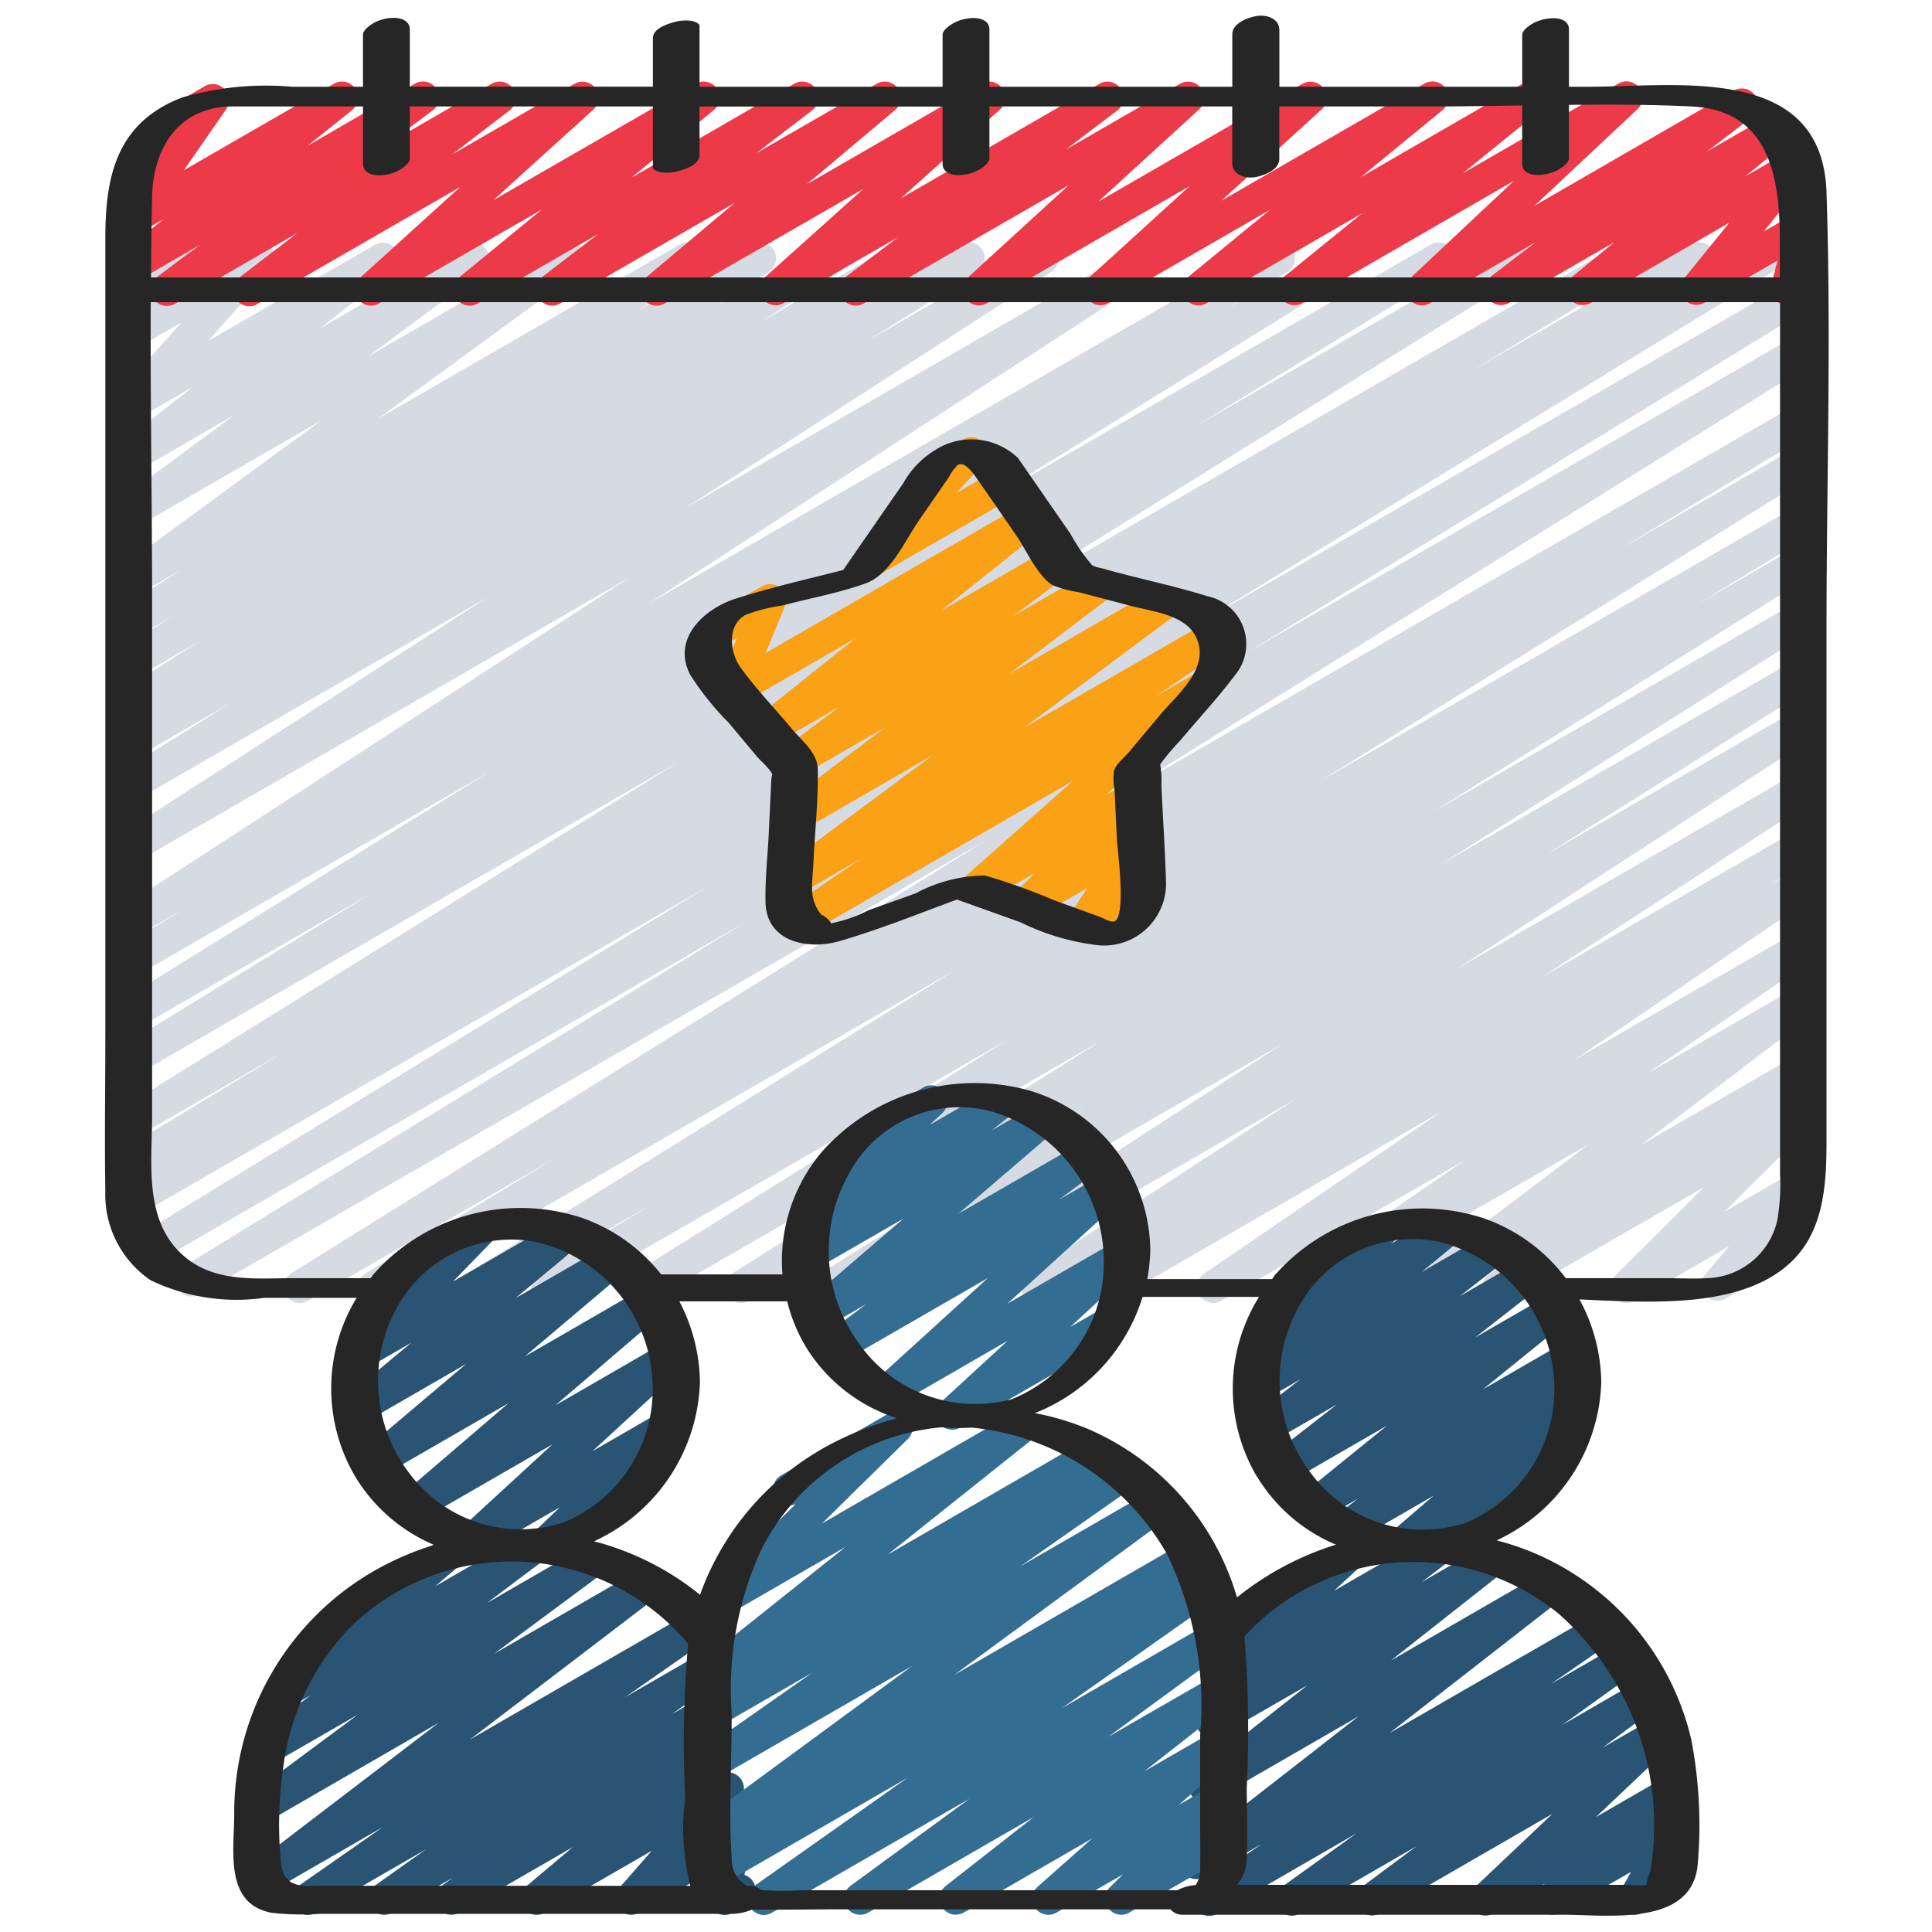 <?xml version="1.0"?>
<svg xmlns="http://www.w3.org/2000/svg" id="Icons" viewBox="0 0 60 60" width="512" height="512"><defs><style>.cls-1{fill:#295474;}.cls-2{fill:#d6dbe3;}.cls-3{fill:#ec3a48;}.cls-4{fill:#346d92;}.cls-5{fill:#faa116;}.cls-6{fill:#262626;}</style></defs><path class="cls-1" d="M9.568,59.471a.5.5,0,0,1-.287-.91L11.9,56.735,8.373,58.77a.5.5,0,0,1-.554-.831L13.628,53.5,8.28,56.592a.5.5,0,0,1-.548-.834l3.385-2.51L8.5,54.756a.5.5,0,0,1-.55-.832l1.7-1.279-.509.293a.5.5,0,0,1-.572-.814L10.258,50.7a.5.5,0,0,1-.01-.872L13.59,47.9a.5.5,0,0,1,.573.815l-.65.549,2.761-1.594a.5.5,0,0,1,.551.832l-1.7,1.279,3.057-1.764a.5.5,0,0,1,.547.834l-3.384,2.509,4.514-2.606a.5.5,0,0,1,.554.83L14.6,54.02l6.892-3.979a.5.5,0,0,1,.536.843l-2.612,1.823,2.495-1.44a.5.5,0,0,1,.54.839l-1.593,1.132,1.2-.692a.5.5,0,0,1,.542.838l-.364.262a.5.5,0,0,1,.524.841l-1.451,1.222,1.043-.6a.5.5,0,0,1,.627.762l-1.014,1.158.571-.329a.5.5,0,0,1,.744.51l-.159,1.017a.5.5,0,0,1,.1.908l-.469.27a.5.5,0,0,1-.744-.509l.126-.807L19.851,59.4a.5.5,0,0,1-.626-.761l1.015-1.161L16.911,59.4a.5.5,0,0,1-.572-.815l1.451-1.222L14.261,59.4a.5.5,0,0,1-.542-.838l.344-.249L12.18,59.4a.5.5,0,0,1-.54-.84l1.589-1.128L9.817,59.4A.489.489,0,0,1,9.568,59.471Z"/><path class="cls-1" d="M37.549,59.5a.5.5,0,0,1-.283-.912l1.923-1.326-1.784,1.03a.5.5,0,0,1-.557-.827L42.194,53.3l-4.526,2.613a.5.5,0,0,1-.56-.825l3.5-2.753L37.889,53.9a.5.5,0,0,1-.553-.83l.81-.619-.1.061a.5.5,0,0,1-.589-.8l1.134-1.048a.493.493,0,0,1-.346-.242.5.5,0,0,1,.183-.683l3.159-1.824a.5.5,0,0,1,.589.8l-.746.689,2.983-1.721a.5.5,0,0,1,.553.83l-.81.618,1.978-1.142a.5.5,0,0,1,.559.825L43.2,51.567l4.753-2.744a.5.5,0,0,1,.558.827l-5.351,4.168,6.387-3.686a.5.5,0,0,1,.533.845L48.161,52.3l2.112-1.22a.5.5,0,0,1,.542.839l-2.3,1.653L50.9,52.192a.5.5,0,0,1,.549.834l-1.674,1.247,1.612-.93a.5.5,0,0,1,.593.8l-2.416,2.287,2.1-1.214a.5.5,0,0,1,.583.806l-.314.28a.455.455,0,0,1,.38.142.5.5,0,0,1,.086.6l-.438.788a.5.5,0,0,1,.166.926L51.01,59.4a.5.5,0,0,1-.687-.675l.33-.593-2.209,1.274a.5.5,0,0,1-.583-.8l.119-.107-1.588.917a.5.5,0,0,1-.594-.8l2.415-2.286-5.354,3.091a.5.5,0,0,1-.548-.834l1.677-1.249-3.619,2.089a.5.5,0,0,1-.542-.839l2.3-1.652-4.325,2.5A.5.5,0,0,1,37.549,59.5Z"/><path class="cls-2" d="M11.616,40.471a.5.5,0,0,1-.26-.928l5.9-3.584L9.559,40.4a.5.5,0,0,1-.515-.857L30.583,26.122,6.208,40.194a.5.5,0,0,1-.512-.859l17.458-10.7L4.905,39.173a.5.5,0,0,1-.511-.86l17.66-10.824L4.337,37.718a.5.5,0,0,1-.507-.862l.442-.265a.5.5,0,0,1-.5-.865l5.047-3.055-4.539,2.62a.5.5,0,0,1-.514-.857L21.1,23.649,4.279,33.361a.5.5,0,0,1-.511-.859l7.788-4.77-7.278,4.2a.5.5,0,0,1-.513-.858l11.426-7.1L4.278,30.28a.5.5,0,0,1-.511-.86l1.9-1.163-1.392.8a.5.5,0,0,1-.522-.853L19.6,17.906,4.277,26.753a.5.5,0,0,1-.521-.853l11.379-7.344L4.276,24.826a.5.5,0,0,1-.516-.857l3.406-2.14L4.275,23.5a.5.5,0,0,1-.515-.857l.489-.306a.5.5,0,0,1-.492-.869l2.449-1.561L4.275,21.021a.5.5,0,0,1-.52-.854l1.612-1.035-1.093.631a.5.5,0,0,1-.523-.852L5.614,17.7l-1.34.774a.5.5,0,0,1-.545-.837L9.97,13.063l-5.7,3.289a.5.5,0,0,1-.547-.835l3.57-2.64L4.273,14.623a.5.5,0,0,1-.558-.827l2.271-1.778-1.714.99a.5.5,0,0,1-.623-.766l1.984-2.225L4.271,10.8a.5.5,0,0,1-.671-.7l.581-.912a.5.5,0,0,1-.1-.91L5.263,7.6a.5.5,0,0,1,.672.7l-.394.618L7.826,7.6a.5.5,0,0,1,.623.766L6.465,10.587,11.646,7.6a.5.5,0,0,1,.558.826L9.933,10.2l4.511-2.6a.5.5,0,0,1,.547.835l-3.572,2.642L17.441,7.6a.5.5,0,0,1,.546.836L11.745,13l9.368-5.409a.5.5,0,0,1,.523.852L19.774,9.66l3.579-2.066a.5.5,0,0,1,.52.854L22.264,9.48l3.267-1.887a.5.5,0,0,1,.519.855l-2.445,1.558,4.179-2.413a.5.5,0,0,1,.516.857l-.475.3,2-1.155a.5.5,0,0,1,.516.857L26.933,10.59l5.192-3a.5.5,0,0,1,.521.853L21.271,15.786,35.465,7.591a.5.5,0,0,1,.522.852L20.14,18.748,39.464,7.591a.5.5,0,0,1,.511.86l-1.89,1.155L41.576,7.59a.5.5,0,0,1,.514.858L30.667,15.543,44.442,7.59a.5.5,0,0,1,.511.859L37.16,13.223l9.757-5.634a.5.5,0,0,1,.514.858L30.087,19.236,50.262,7.589a.5.5,0,0,1,.509.861l-5.029,3.043,6.763-3.9a.5.5,0,0,1,.508.862l-.451.271,1.961-1.133a.5.5,0,0,1,.512.86L37.378,19.27,55.72,8.68a.5.5,0,0,1,.511.86l-17.455,10.7L55.72,10.454a.5.5,0,0,1,.514.857L34.7,24.736,55.72,12.6a.5.5,0,0,1,.509.86L50.32,17.047l5.4-3.117a.5.5,0,0,1,.513.858L41.021,24.246l14.7-8.486a.5.5,0,0,1,.51.86l-3.518,2.146,3.008-1.737a.5.5,0,0,1,.514.857l-11.7,7.31,11.186-6.458a.5.5,0,0,1,.516.856l-11.471,7.24,10.955-6.325a.5.5,0,0,1,.516.856l-8.2,5.162,7.681-4.434a.5.5,0,0,1,.522.852L45.285,30.068l10.436-6.025a.5.5,0,0,1,.523.852l-8.322,5.427,7.8-4.5a.5.5,0,0,1,.517.855l-1.3.825.783-.452a.5.5,0,0,1,.532.846l-7.348,5.015,6.816-3.934a.5.5,0,0,1,.534.844l-5.1,3.517L55.721,30.7a.5.5,0,0,1,.551.831l-5.3,4.02,4.747-2.74a.5.5,0,0,1,.54.839l-.95.678.41-.236a.5.5,0,0,1,.6.787l-2.756,2.747,2.153-1.242a.5.5,0,0,1,.63.757l-.945,1.106a.5.5,0,0,1,.187.929l-2,1.156a.5.5,0,0,1-.63-.757l.744-.872-2.941,1.7a.5.5,0,0,1-.6-.787l2.756-2.747L46.792,40.4a.5.5,0,0,1-.54-.839l.949-.677L44.573,40.4a.5.5,0,0,1-.552-.831l5.3-4.021L40.916,40.4a.5.5,0,0,1-.534-.843l5.091-3.514L37.924,40.4a.5.5,0,0,1-.532-.845l7.343-5.013L34.586,40.4a.5.5,0,0,1-.518-.854l1.291-.82L32.46,40.4a.5.5,0,0,1-.523-.851l8.326-5.43L29.383,40.4a.5.5,0,0,1-.522-.851l10.958-7.124L26.005,40.4a.5.5,0,0,1-.516-.855l8.2-5.163L23.262,40.4a.5.5,0,0,1-.517-.855L34.216,32.31,20.2,40.4a.5.5,0,0,1-.515-.856l11.7-7.308L17.235,40.4a.5.5,0,0,1-.51-.859L20.246,37.4,15.037,40.4a.5.5,0,0,1-.515-.857l15.215-9.461L11.866,40.4A.5.5,0,0,1,11.616,40.471Z"/><path class="cls-3" d="M5.179,9.5a.5.5,0,0,1-.3-.9l1.314-.986L4.28,8.718a.5.5,0,0,1-.562-.824L5.09,6.8l-.81.468a.5.5,0,0,1-.661-.718L4.931,4.656l0,0a.5.5,0,0,1-.5-.866L6.361,2.675a.5.5,0,0,1,.618.1.5.5,0,0,1,.043.623L5.71,5.287,10.369,2.6a.5.5,0,0,1,.562.824l-1.373,1.1L12.881,2.6a.5.5,0,0,1,.551.833l-1.314.986L15.269,2.6a.5.5,0,0,1,.555.829L14.049,4.792l3.8-2.195a.5.5,0,0,1,.585.8l-3.11,2.818L21.6,2.6a.5.5,0,0,1,.568.819l-2.559,2.1L24.665,2.6a.5.5,0,0,1,.555.829L23.487,4.757,27.229,2.6a.5.5,0,0,1,.571.816L25.056,5.721,30.468,2.6a.5.5,0,0,1,.654.139.5.5,0,0,1-.07.666L27.981,6.156,34.147,2.6a.5.5,0,0,1,.553.83L33.1,4.644,36.65,2.6a.5.5,0,0,1,.588.8L34.109,6.261,40.456,2.6a.5.5,0,0,1,.587.8L37.931,6.233,44.23,2.6a.5.5,0,0,1,.568.82L42.264,5.5l5.019-2.9a.5.5,0,0,1,.565.821L45.425,5.383,50.251,2.6a.5.5,0,0,1,.593.8L47.659,6.386l6.184-3.571a.5.5,0,0,1,.553.831L53.021,4.7l1.916-1.105a.5.5,0,0,1,.567.82L54.2,5.479,55.546,4.7a.5.5,0,0,1,.639.748L54.776,7.187l.954-.551a.5.5,0,0,1,.735.556L56.2,8.228a.5.5,0,0,1,.044.888l-.5.287a.5.5,0,0,1-.734-.555l.19-.754L52.936,9.4a.5.5,0,0,1-.639-.748l1.408-1.736L49.4,9.407a.5.5,0,0,1-.567-.82l1.3-1.065L46.864,9.409a.5.5,0,0,1-.553-.83l1.376-1.055L44.421,9.41a.5.5,0,0,1-.593-.8l3.185-2.992L40.446,9.412a.5.5,0,0,1-.564-.821L42.3,6.626,37.476,9.414a.5.5,0,0,1-.568-.82l2.536-2.08-5.025,2.9a.5.5,0,0,1-.587-.8l3.112-2.834-6.3,3.639a.5.5,0,0,1-.588-.8l3.129-2.863L26.833,9.42a.5.5,0,0,1-.554-.831l1.6-1.217L24.326,9.421a.5.5,0,0,1-.584-.8l3.07-2.754L20.643,9.424a.5.5,0,0,1-.572-.816L22.816,6.3,17.4,9.425a.5.5,0,0,1-.555-.829l1.731-1.329-3.742,2.16a.5.5,0,0,1-.567-.819l2.559-2.1L11.765,9.429a.5.5,0,0,1-.586-.8L14.29,5.808,8.014,9.431A.5.5,0,0,1,7.458,8.6L9.234,7.235l-3.8,2.2A.5.5,0,0,1,5.179,9.5Z"/><path class="cls-4" d="M29.574,44.4a.5.5,0,0,1-.339-.868l2.059-1.893-3.529,2.037a.5.5,0,0,1-.587-.8l3.5-3.186-4.49,2.591a.5.5,0,0,1-.667-.157.5.5,0,0,1,.117-.676l1.264-.947-1.26.727a.5.5,0,0,1-.576-.812l2.992-2.573-2.782,1.606a.5.5,0,0,1-.559-.825l.693-.546a.5.5,0,0,1-.5-.841l1.219-1.129a.5.5,0,0,1-.185-.184.5.5,0,0,1,.183-.683l2.545-1.468a.5.5,0,0,1,.59.8l-.4.369,2.011-1.161a.5.5,0,0,1,.559.826l-.637.5,1.393-.8a.5.5,0,0,1,.577.811l-3,2.575,3.83-2.211a.5.5,0,0,1,.55.833l-1.264.948,1.317-.76a.5.5,0,0,1,.586.8l-3.5,3.185,3.421-1.974a.5.5,0,0,1,.589.8L33.24,41.208l.961-.555a.5.5,0,0,1,.5.866l-4.877,2.815A.494.494,0,0,1,29.574,44.4Z"/><path class="cls-4" d="M23.724,59.471a.5.5,0,0,1-.288-.908l4.744-3.349-5.856,3.38a.5.5,0,0,1-.525-.851l.595-.39-.114.065a.5.5,0,0,1-.546-.836l6.595-4.845L22.28,55.229a.5.5,0,0,1-.537-.841l3.486-2.442-2.949,1.7a.5.5,0,0,1-.53-.847l.381-.257a.489.489,0,0,1-.514-.208.5.5,0,0,1,.1-.672l4.542-3.621-3.618,2.089a.5.5,0,0,1-.6-.789l2.668-2.629a.5.5,0,0,1-.46-.886L27.593,43.9a.5.5,0,0,1,.6.79L25.53,47.311l6.015-3.473a.5.5,0,0,1,.561.823L27.567,48.28l6.214-3.588a.5.5,0,0,1,.53.848l-.078.052.409-.236a.5.5,0,0,1,.537.842l-3.494,2.448,4.009-2.315a.5.5,0,0,1,.546.836l-6.6,4.846,7.135-4.119a.5.5,0,0,1,.525.85l-.588.387.471-.272a.5.5,0,0,1,.538.841l-4.743,3.348L37.563,50.4a.5.5,0,0,1,.546.836l-3.688,2.7,3.3-1.9a.5.5,0,0,1,.558.826l-2.732,2.142,2.175-1.255a.5.5,0,0,1,.581.808l-1.691,1.494,1.11-.64a.5.5,0,0,1,.6.788l-.467.463a.5.5,0,0,1,.366.919L35.067,59.4a.5.5,0,0,1-.6-.788l.407-.4L32.807,59.4a.5.5,0,0,1-.581-.807l1.69-1.495-3.989,2.3a.5.5,0,0,1-.558-.826l2.731-2.14L26.96,59.4a.5.5,0,0,1-.545-.836l3.689-2.7L23.974,59.4A.5.5,0,0,1,23.724,59.471Z"/><path class="cls-1" d="M17.074,48.3a.5.5,0,0,1-.345-.862l.661-.629L14.976,48.2a.5.5,0,0,1-.588-.8l2.771-2.546-4.081,2.355a.5.5,0,0,1-.576-.812l3.288-2.818L11.943,45.8a.5.5,0,0,1-.572-.815l3.1-2.623-3.081,1.779a.5.5,0,0,1-.569-.818L12.772,41.7l-1.338.773a.5.5,0,0,1-.608-.782l1.488-1.528a.5.5,0,0,1-.182-.928l2.545-1.468a.5.5,0,0,1,.608.781L14.066,39.8l3.321-1.917a.5.5,0,0,1,.57.817l-1.948,1.615,2.814-1.624a.5.5,0,0,1,.573.815l-3.1,2.622,3.666-2.116a.5.5,0,0,1,.575.812l-3.288,2.819,3.337-1.927a.5.5,0,0,1,.589.8L18.4,45.066l2.114-1.219a.5.5,0,0,1,.594.8l-1.288,1.227a.5.5,0,0,1,.048.891l-2.545,1.469A.5.5,0,0,1,17.074,48.3Z"/><path class="cls-1" d="M43.6,48.4a.5.5,0,0,1-.325-.88l1.247-1.07L42.1,47.85a.5.5,0,0,1-.552-.831l.629-.478-1.118.646a.5.5,0,0,1-.565-.822l2.586-2.094-3.022,1.744a.5.5,0,0,1-.558-.827l2.017-1.571L39.5,44.781a.5.5,0,0,1-.557-.827l1.435-1.114-1.091.63a.5.5,0,0,1-.566-.821l1.152-.941-.347.2a.5.5,0,0,1-.655-.139.5.5,0,0,1,.071-.665l1.147-1.028a.487.487,0,0,1-.138-.154.5.5,0,0,1,.183-.683l2.545-1.468a.5.5,0,0,1,.584.8l-.07.063,1.532-.884a.5.5,0,0,1,.566.82l-1.148.938,2.076-1.2a.5.5,0,0,1,.556.828l-1.436,1.115,1.933-1.115a.5.5,0,0,1,.557.827L45.81,41.539l2.262-1.306a.5.5,0,0,1,.565.822l-2.583,2.092,2.525-1.458a.5.5,0,0,1,.552.832L48.5,43l.169-.1a.5.5,0,0,1,.575.813l-1.247,1.07.2-.112a.5.5,0,1,1,.5.865l-4.844,2.8A.491.491,0,0,1,43.6,48.4Z"/><path class="cls-5" d="M33.585,29.257a.5.5,0,0,1-.415-.779l.6-.9-1.7.98a.5.5,0,0,1-.6-.79l.669-.654-1.575.908a.5.5,0,0,1-.582-.807l3.333-2.959-8.255,4.766a.5.5,0,0,1-.532-.845l2.219-1.518L24.8,27.792a.5.5,0,0,1-.549-.834l4.732-3.516-4.093,2.364a.5.5,0,0,1-.552-.831L27.5,22.582l-2.645,1.527a.5.5,0,0,1-.551-.832l1.767-1.331-2.041,1.179a.5.5,0,0,1-.562-.823l3.1-2.48-3.573,2.063a.5.5,0,0,1-.711-.625l.6-1.448-.483.278a.5.5,0,0,1-.5-.866l1.763-1.017a.5.5,0,0,1,.711.625l-.6,1.449,8-4.62a.5.5,0,0,1,.562.823l-3.1,2.478,3.446-1.989a.5.5,0,0,1,.55.832l-1.768,1.331,2.474-1.428a.5.5,0,0,1,.552.831l-3.159,2.393,4.653-2.687a.5.5,0,0,1,.548.835L31.8,22.6l5.815-3.357a.5.5,0,0,1,.532.845L35.931,21.6l1.152-.666a.5.5,0,0,1,.582.807L34.331,24.7l.744-.43a.5.5,0,0,1,.6.791l-.668.653.134-.077a.5.5,0,0,1,.665.712l-.6.895.013-.008a.5.5,0,0,1,.5.867L33.835,29.19A.5.5,0,0,1,33.585,29.257Z"/><path class="cls-5" d="M27.074,17.909a.5.5,0,0,1-.367-.841l1.769-1.905a.546.546,0,0,1-.055-.078A.5.5,0,0,1,28.6,14.4l1.312-.757a.5.5,0,0,1,.616.773l-.834.9,1.308-.755a.5.5,0,0,1,.5.866l-4.183,2.415A.5.5,0,0,1,27.074,17.909Z"/><path class="cls-6" d="M4.674,39.757a6.145,6.145,0,0,0,3.526.549h2.876a5.4,5.4,0,0,0-.038,5.561,5.265,5.265,0,0,0,2.443,2.112,8.993,8.993,0,0,0-1.294.508,8.656,8.656,0,0,0-4.913,7.856c0,1.124-.319,2.788,1.169,3.061a8.511,8.511,0,0,0,1.506.032H22.725a1.639,1.639,0,0,0,.625-.131c.89.01,1.783-.009,2.669-.009H36.35a.479.479,0,0,0,.383.168H48.545c1.4,0,4.063.387,4.184-1.627a14.052,14.052,0,0,0-.206-3.817,8.346,8.346,0,0,0-6.042-6.182,5.608,5.608,0,0,0,3.248-4.91,5.506,5.506,0,0,0-.678-2.574c1.837.087,3.9.207,5.444-.442,2.005-.844,2.229-2.541,2.229-4.411V19.559c0-4.52.151-9.068,0-13.586-.133-4.006-4.631-3.279-7.388-3.279h-.61V.916c0-.323-.371-.377-.633-.34a1.28,1.28,0,0,0-.548.188c-.1.067-.271.187-.271.32v1.61H39.732V.939c0-.347-.356-.481-.662-.447-.266.03-.8.216-.8.569V2.694H30.727V.917c0-.324-.37-.384-.636-.347a1.264,1.264,0,0,0-.547.189c-.1.068-.271.189-.271.324V2.694H21.724V.806c0-.1-.211-.152-.27-.161a1.317,1.317,0,0,0-.537.047c-.235.068-.641.2-.641.5v1.5H12.727V.919c0-.326-.368-.392-.638-.356a1.24,1.24,0,0,0-.547.19c-.1.07-.269.191-.269.328V2.694h-2.2a9.349,9.349,0,0,0-3.427.337c-2.036.786-2.375,2.461-2.375,4.362V32.161c0,1.607-.026,3.216,0,4.822A3.22,3.22,0,0,0,4.674,39.757Zm8.068,6.035a4.715,4.715,0,0,1-.417-5.181,4.043,4.043,0,0,1,4.338-2.038,4.676,4.676,0,0,1,3.607,4.495,4.471,4.471,0,0,1-2.754,4.208A4.3,4.3,0,0,1,12.742,45.792Zm26.3.071a5.229,5.229,0,0,0,2.447,2.108,9.273,9.273,0,0,0-3.073,1.638,8.191,8.191,0,0,0-4.664-5.247,8.292,8.292,0,0,0-1.613-.476,5.681,5.681,0,0,0,3.345-3.609H39.1A5.374,5.374,0,0,0,39.037,45.863Zm-7.611-2.412a4.408,4.408,0,0,1-4.754-1.727,4.873,4.873,0,0,1-.3-5.294,3.885,3.885,0,0,1,4.395-1.919,4.871,4.871,0,0,1,3.508,4.683A4.559,4.559,0,0,1,31.426,43.451ZM25.1,41.944a5.171,5.171,0,0,0,2.755,2.1,9.868,9.868,0,0,0-1.815.683,8.55,8.55,0,0,0-4.3,4.8,8.732,8.732,0,0,0-3.292-1.661,5.631,5.631,0,0,0,3.289-4.942,5.538,5.538,0,0,0-.639-2.51h3.349A5.1,5.1,0,0,0,25.1,41.944ZM12.555,58.564h-2.5c-.569,0-1.212.127-1.325-.662a12.315,12.315,0,0,1,.067-3.02,7.614,7.614,0,0,1,2.067-4.331,7.16,7.16,0,0,1,10.508.5,34.108,34.108,0,0,0-.092,4.773,7.3,7.3,0,0,0,.16,2.743Zm12.33.14a9.556,9.556,0,0,1-1.244-.008.51.51,0,0,0-.366-.132h-.082a.94.94,0,0,1-.469-.843c-.1-1.484,0-3.01,0-4.5a10.383,10.383,0,0,1,.913-5.083,6.958,6.958,0,0,1,5.6-3.812,6.367,6.367,0,0,0,.937.01,7.838,7.838,0,0,1,6.075,3.94,10.85,10.85,0,0,1,1.023,5.614v3.019c0,.344.011.69,0,1.034,0,.071.006.144,0,.214,0,.012,0,.024,0,.035a.869.869,0,0,1-.143.352,1.349,1.349,0,0,0-.562.158H24.885Zm26.386-.686c-.02.175-.282.637-.012.518-.025.011-.067-.007-.093,0a2.754,2.754,0,0,1-.6,0H38.42a1.349,1.349,0,0,0,.3-.815c.031-.734,0-1.476,0-2.211a36.919,36.919,0,0,0-.073-4.691,7.121,7.121,0,0,1,9.761-.7A8.764,8.764,0,0,1,51.271,58.018ZM45.52,47.292a4.306,4.306,0,0,1-4.777-1.5,4.731,4.731,0,0,1-.42-5.193,4.024,4.024,0,0,1,4.337-2.041,4.7,4.7,0,0,1,3.611,4.51A4.487,4.487,0,0,1,45.52,47.292Zm9.7-9.524a2.3,2.3,0,0,1-2.2,1.926c-.437.027-.882,0-1.32,0H48.626A5.413,5.413,0,0,0,46.1,37.843a6.1,6.1,0,0,0-6.493,1.74c-.038.044-.066.094-.1.14H35.629a5.418,5.418,0,0,0,.095-.917A5.241,5.241,0,0,0,32,33.877a6.337,6.337,0,0,0-6.466,1.883A5.24,5.24,0,0,0,24.3,39.578H20.533A5.418,5.418,0,0,0,18.1,37.831,6.089,6.089,0,0,0,11.6,39.572c-.033.038-.057.082-.089.122H9.185c-1.282,0-2.631.171-3.623-.825-1.089-1.093-.838-2.811-.838-4.222V18.815c0-3.139-.056-6.287-.043-9.431h50.6V36.465A6.373,6.373,0,0,1,55.215,37.768ZM7.223,3.306h4.05V5.081c0,.326.368.392.638.356a1.252,1.252,0,0,0,.547-.19c.1-.07.269-.192.269-.328V3.306h7.549V5.194c0,.1.211.152.27.161a1.317,1.317,0,0,0,.537-.047c.235-.068.641-.2.641-.5v-1.5h7.549V5.083c0,.324.37.383.636.347a1.273,1.273,0,0,0,.548-.189c.1-.068.27-.189.27-.324V3.306h7.541V5.061c0,.347.356.481.662.447.266-.03.8-.216.8-.569V3.306h4.654c.959,0,1.923-.016,2.888-.031V5.084c0,.323.371.377.633.34a1.28,1.28,0,0,0,.548-.188c.1-.067.271-.187.271-.32V3.256c1.272-.013,2.543-.011,3.805.05,2.474.119,2.745,2.292,2.745,4.193V8.616H4.69c.006-.842.014-1.684.034-2.524C4.764,4.5,5.626,3.306,7.223,3.306Z"/><path class="cls-6" d="M37.505,18.518c-.905-.283-1.843-.485-2.76-.726-.221-.058-.441-.119-.662-.174-.148-.038-.211-.1-.137-.031a5.525,5.525,0,0,1-.7-1.006l-1.633-2.359a2.09,2.09,0,0,0-2.567-.248,2.806,2.806,0,0,0-1,1.042q-.931,1.342-1.861,2.687c-1.117.283-2.248.54-3.341.89-.983.315-1.979,1.236-1.416,2.351a8.808,8.808,0,0,0,1.2,1.5l.875,1.045c.132.158.422.392.493.589-.04-.11-.054.374-.058.467q-.033.674-.064,1.345c-.033.706-.118,1.43-.1,2.137.031,1.233,1.323,1.483,2.3,1.2,1.232-.359,2.438-.844,3.645-1.291l1.973.706a7.377,7.377,0,0,0,2.41.713,1.924,1.924,0,0,0,2.111-1.927c-.029-1.014-.1-2.028-.144-3.04a3.134,3.134,0,0,0-.027-.574.263.263,0,0,1-.006-.086A8.068,8.068,0,0,1,36.651,23c.563-.673,1.173-1.326,1.7-2.028A1.515,1.515,0,0,0,37.505,18.518ZM36.029,22.2l-.952,1.139c-.139.165-.415.384-.482.6a1.9,1.9,0,0,0,.019.6l.074,1.571c.01.211.308,2.418-.094,2.509-.117.026-.364-.122-.481-.163l-1.384-.5a18.4,18.4,0,0,0-2.142-.766,4.6,4.6,0,0,0-2.151.554l-1.467.525a4.42,4.42,0,0,1-1.13.4.068.068,0,0,0-.032.011c.014-.072-.365-.367-.251-.221a1.217,1.217,0,0,1-.335-.813c-.01-.285.027-.579.041-.863.045-.952.151-1.922.136-2.875-.009-.533-.454-.857-.8-1.266-.529-.633-1.117-1.245-1.6-1.913-.328-.452-.432-1.29.138-1.624a5.043,5.043,0,0,1,1.157-.3c.854-.225,1.759-.387,2.59-.687.775-.28,1.223-1.332,1.666-1.971q.456-.658.911-1.316a1.472,1.472,0,0,1,.236-.34c.011-.008.014-.03.026-.038.194-.123.366.084.534.288l1.3,1.879c.306.442.671,1.283,1.143,1.558a3.5,3.5,0,0,0,.8.212l1.613.424c.752.2,1.881.286,2.111,1.185C37.451,20.857,36.517,21.619,36.029,22.2Z"/></svg>
